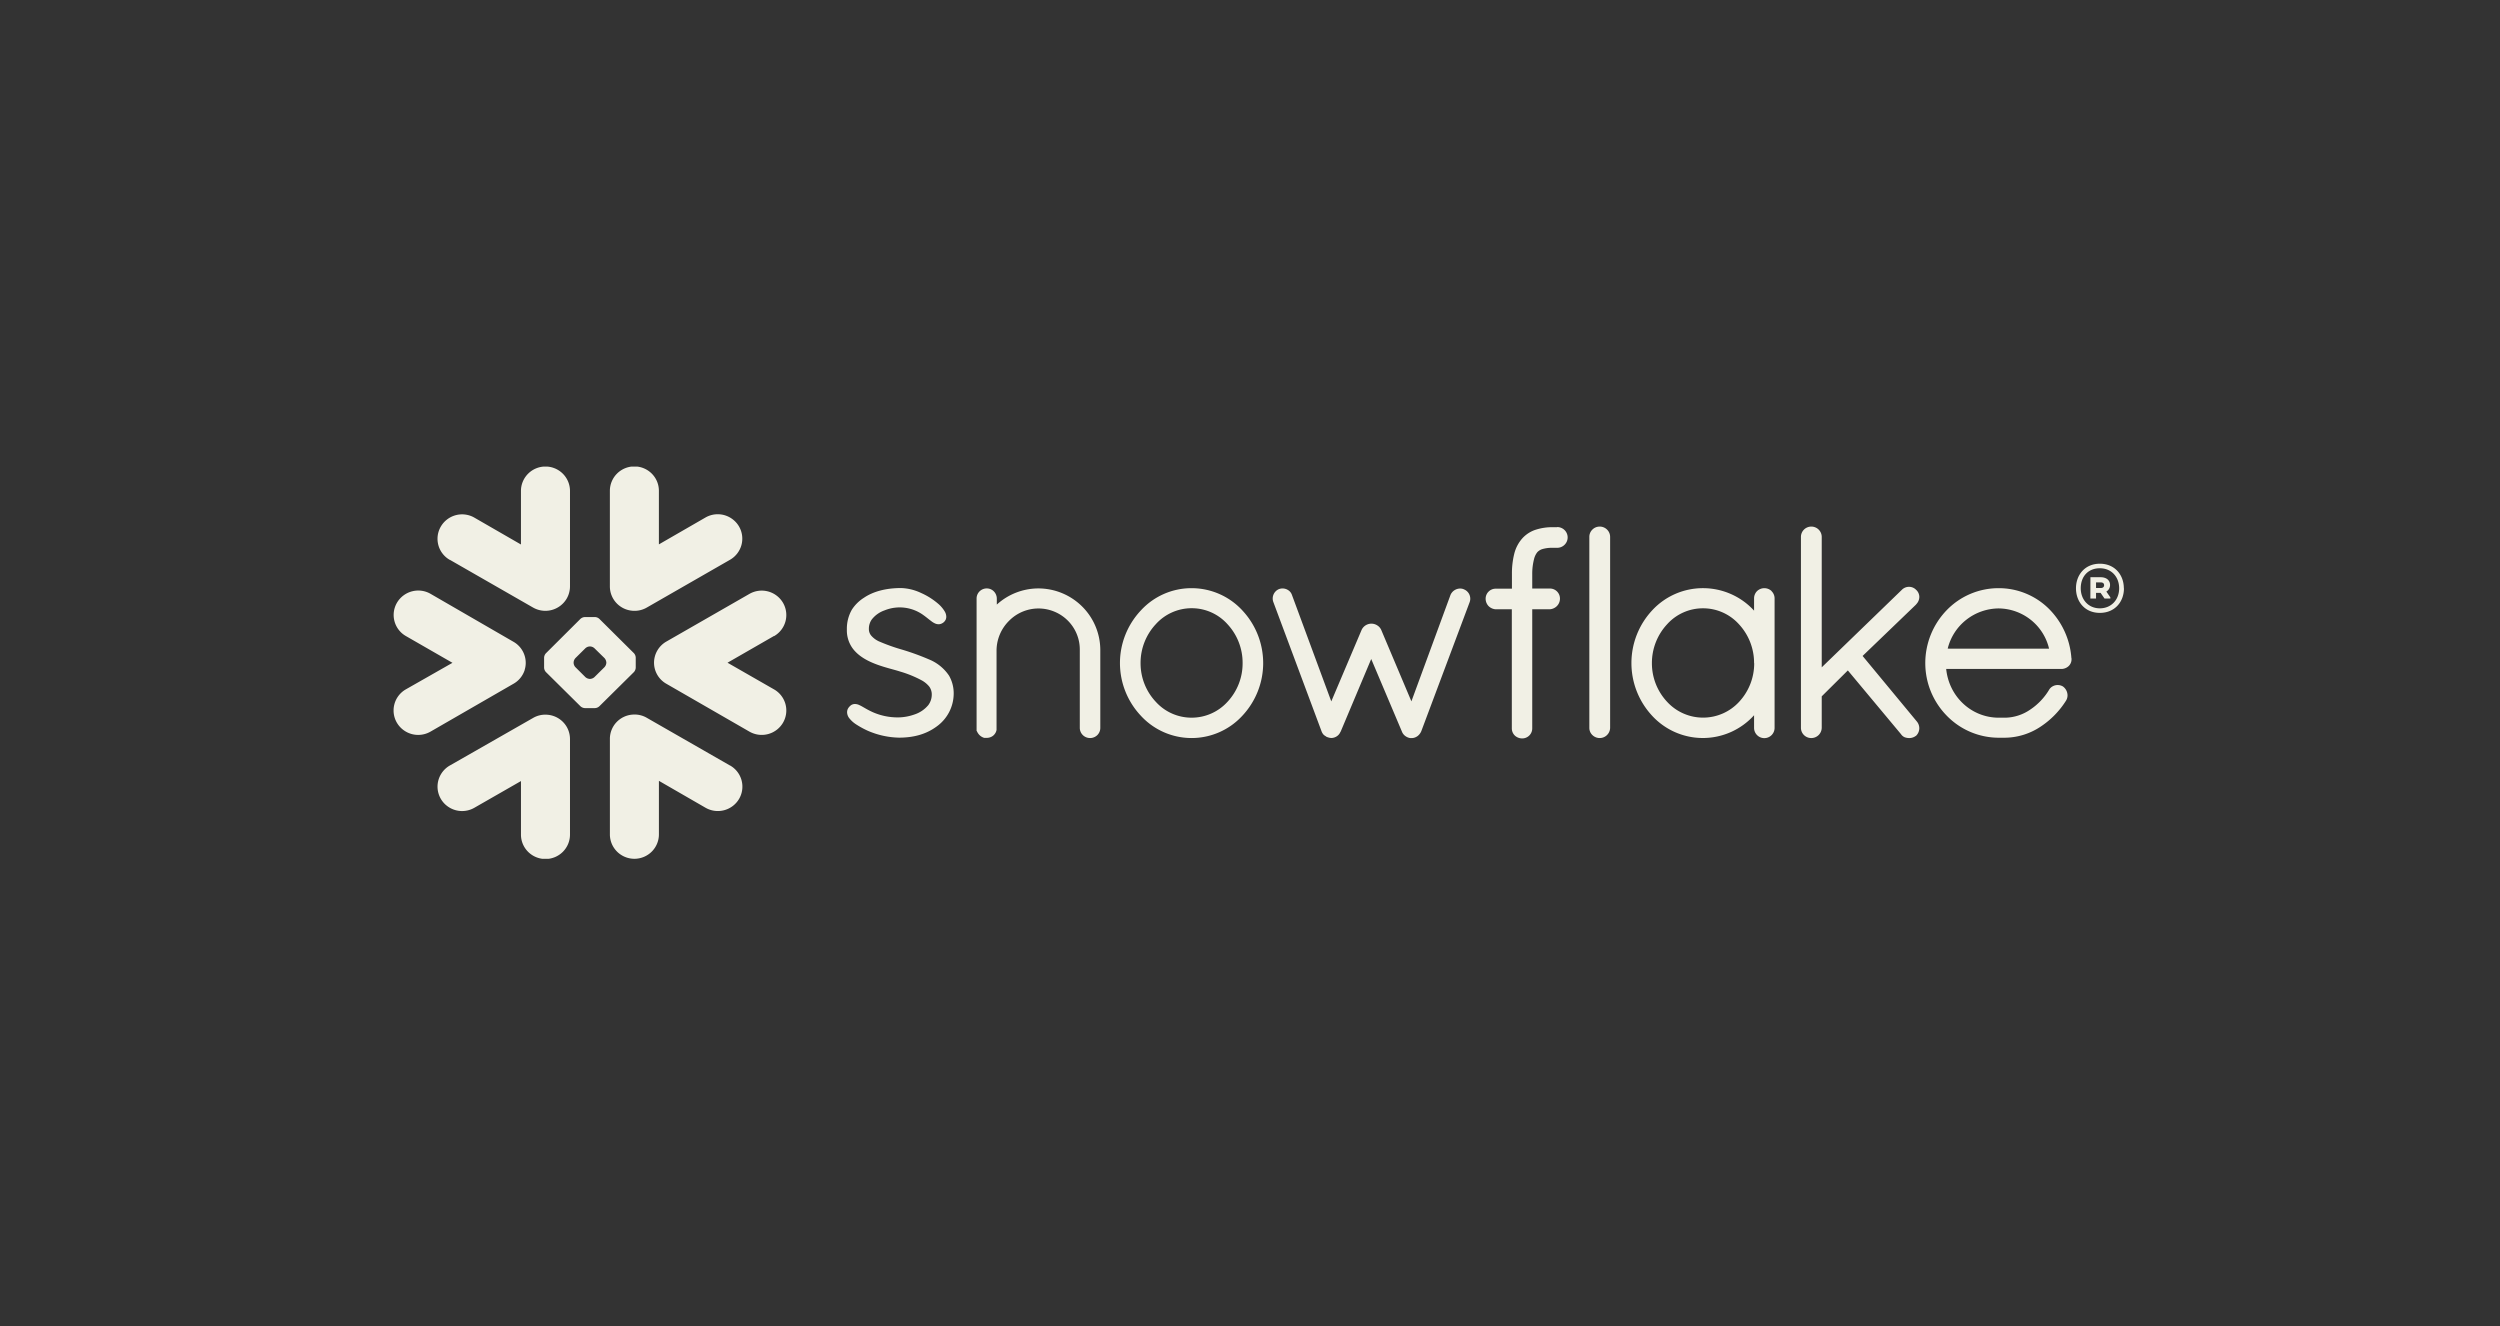 <?xml version="1.0" encoding="UTF-8"?>
<svg xmlns="http://www.w3.org/2000/svg" viewBox="0 0 181 96">
  <rect x="0" y="0" width="181" height="96" fill="#333333" stroke="none"/>
  <g clip-path="url(#client-snowflake__a)">
    <path fill="#F1F0E5" fill-rule="evenodd" d="M152.084 42.165h-.331v.408h.331c.152 0 .253-.067.253-.204 0-.137-.093-.204-.253-.204Zm-.737-.374h.743c.411 0 .678.22.678.564a.544.544 0 0 1-.269.474l.291.42v.084h-.423l-.283-.408h-.331v.408h-.41l.004-1.542Zm2.08.8c0-.816-.552-1.449-1.399-1.449-.846 0-1.382.594-1.382 1.45 0 .816.553 1.451 1.382 1.451.83 0 1.399-.626 1.399-1.451Zm.347 0c0 .973-.653 1.781-1.746 1.781-1.092 0-1.727-.817-1.727-1.78 0-.964.645-1.779 1.727-1.779 1.083 0 1.738.809 1.738 1.779h.008Zm-97.736 3.453-3.366 1.936 3.366 1.93a1.758 1.758 0 0 1 .653 2.413 1.787 1.787 0 0 1-2.427.65L48.236 49.5a1.753 1.753 0 0 1-.883-1.58 1.772 1.772 0 0 1 .883-1.466l6.028-3.459a1.787 1.787 0 0 1 2.427.65 1.758 1.758 0 0 1-.653 2.413v-.015Zm-3.187 9.378-6.026-3.455c-.31-.18-.668-.26-1.026-.23a1.776 1.776 0 0 0-1.17.557 1.757 1.757 0 0 0-.473 1.2v6.918c0 .468.187.916.52 1.247a1.78 1.78 0 0 0 2.509 0c.332-.33.52-.78.52-1.247v-3.88l3.382 1.952a1.784 1.784 0 0 0 2.426-.65 1.76 1.76 0 0 0-.654-2.412h-.008Zm-6.954-6.766-2.505 2.478a.493.493 0 0 1-.314.133h-.736a.51.51 0 0 1-.316-.133l-2.503-2.478a.506.506 0 0 1-.13-.31v-.734a.508.508 0 0 1 .13-.314l2.503-2.493a.509.509 0 0 1 .316-.13h.736a.495.495 0 0 1 .314.13l2.505 2.487a.509.509 0 0 1 .13.314v.733a.508.508 0 0 1-.13.317Zm-1.998-.69a.537.537 0 0 0-.131-.317l-.732-.717a.504.504 0 0 0-.312-.13h-.028a.504.504 0 0 0-.313.13l-.724.717a.51.51 0 0 0-.13.316v.027a.49.49 0 0 0 .13.31l.724.721a.511.511 0 0 0 .313.13h.028a.504.504 0 0 0 .313-.13l.727-.72a.514.514 0 0 0 .135-.31v-.028Zm-11.33-7.436 6.028 3.458a1.79 1.79 0 0 0 2.43-.646c.156-.268.239-.573.24-.883v-6.917c0-.468-.188-.917-.52-1.248a1.78 1.78 0 0 0-2.51 0c-.332.331-.52.78-.52 1.248v3.879l-3.375-1.946a1.783 1.783 0 0 0-2.427.65 1.757 1.757 0 0 0 .654 2.413v-.008Zm13.23 3.689a1.77 1.77 0 0 0 1.026-.23l6.026-3.46a1.774 1.774 0 0 0 .83-1.07 1.758 1.758 0 0 0-.633-1.86 1.781 1.781 0 0 0-1.97-.132l-3.374 1.946v-3.88a1.76 1.76 0 0 0-.52-1.247 1.78 1.78 0 0 0-2.509 0c-.332.331-.52.78-.52 1.248v6.925c0 .445.17.874.474 1.2.305.327.723.527 1.17.56Zm-6.173 7.528c-.358-.03-.717.05-1.027.23l-6.03 3.445a1.773 1.773 0 0 0-.83 1.071 1.756 1.756 0 0 0 .633 1.86 1.781 1.781 0 0 0 1.97.131l3.376-1.935v3.88c0 .467.187.916.52 1.246a1.78 1.78 0 0 0 2.509 0c.332-.33.52-.779.52-1.247v-6.933a1.757 1.757 0 0 0-.477-1.193 1.776 1.776 0 0 0-1.164-.555Zm-1.643-3.24a1.717 1.717 0 0 0 .016-.982 1.75 1.75 0 0 0-.821-1.058l-6.011-3.477a1.787 1.787 0 0 0-2.428.65 1.758 1.758 0 0 0 .653 2.413l3.366 1.935-3.374 1.921a1.76 1.76 0 0 0-.649 2.417 1.789 1.789 0 0 0 2.431.645l6.016-3.47c.388-.22.678-.58.809-1.005l-.008.01Zm74.75-10.338h-.294a3.906 3.906 0 0 0-1.232.176c-.39.122-.74.348-1.01.653-.276.32-.471.701-.569 1.111-.115.476-.17.964-.164 1.454v1.057h-1.173a.732.732 0 0 0-.511.206.72.72 0 0 0-.22.503.78.78 0 0 0 .206.545.804.804 0 0 0 .525.239h1.165v8.624a.721.721 0 0 0 .221.52.78.78 0 0 0 .536.205.725.725 0 0 0 .721-.73v-8.62h1.261a.798.798 0 0 0 .524-.232.762.762 0 0 0 .222-.537v-.029a.726.726 0 0 0-.738-.704h-1.269v-1.053a4.27 4.27 0 0 1 .128-1.068 1.29 1.29 0 0 1 .244-.515.839.839 0 0 1 .361-.22c.242-.069.493-.1.744-.092h.33a.761.761 0 0 0 .699-.464.747.747 0 0 0-.164-.819.761.761 0 0 0-.535-.22l-.008.01Zm25.999 5.58a.754.754 0 0 0 .227-.53.694.694 0 0 0-.23-.513.71.71 0 0 0-.519-.22.727.727 0 0 0-.52.22l-5.797 5.609v-9.451a.741.741 0 0 0-.228-.527.756.756 0 0 0-1.057.006.745.745 0 0 0-.22.52v13.835a.744.744 0 0 0 .741.737.755.755 0 0 0 .764-.737v-2.282l1.891-1.877 3.853 4.62a.593.593 0 0 0 .267.22.927.927 0 0 0 .316.056.782.782 0 0 0 .485-.157h.01a.767.767 0 0 0 .242-.557.766.766 0 0 0-.182-.49l-3.923-4.74 3.882-3.733-.002-.009Zm-10.474-.951a.729.729 0 0 1 .222.529v9.371a.741.741 0 0 1-1.485 0v-.915a4.993 4.993 0 0 1-7.374.045 5.602 5.602 0 0 1 0-7.642 5.003 5.003 0 0 1 3.693-1.603 5.023 5.023 0 0 1 2.013.429c.634.28 1.202.688 1.668 1.199v-.894c0-.099.02-.197.059-.287a.728.728 0 0 1 .165-.242.764.764 0 0 1 1.039 0v.01Zm-1.263 5.22a4.109 4.109 0 0 0-1.094-2.821 3.499 3.499 0 0 0-2.601-1.156 3.485 3.485 0 0 0-2.601 1.156 4.118 4.118 0 0 0-1.101 2.822 4.077 4.077 0 0 0 1.105 2.797 3.535 3.535 0 0 0 2.603 1.14 3.544 3.544 0 0 0 2.603-1.14 4.088 4.088 0 0 0 1.095-2.808l-.009.01Zm-59.726-.273a17.986 17.986 0 0 0-1.957-.712 13.438 13.438 0 0 1-1.71-.613 1.661 1.661 0 0 1-.518-.392.727.727 0 0 1-.177-.488 1.163 1.163 0 0 1 .205-.684 2 2 0 0 1 .925-.663 2.918 2.918 0 0 1 2.834.353c.205.145.373.294.533.408.077.064.161.119.25.163a.649.649 0 0 0 .295.078c.07 0 .14-.014.205-.04a.637.637 0 0 0 .18-.113.612.612 0 0 0 .134-.18.524.524 0 0 0 .043-.204.775.775 0 0 0-.102-.37 2.251 2.251 0 0 0-.504-.592 5.017 5.017 0 0 0-1.232-.771 3.643 3.643 0 0 0-1.437-.35c-1.103 0-2.023.25-2.693.707a2.82 2.82 0 0 0-.87.862c-.24.424-.364.903-.36 1.39v.077c-.009.505.156.997.467 1.395.437.547 1.084.876 1.718 1.109.635.232 1.265.371 1.666.504.555.16 1.09.38 1.598.655.195.112.37.258.513.431a.959.959 0 0 1 .185.553v.017c.003.277-.084.548-.249.772a2.182 2.182 0 0 1-1.026.688 3.59 3.59 0 0 1-1.103.204 4.45 4.45 0 0 1-2.072-.462c-.234-.116-.423-.23-.596-.328a2.77 2.77 0 0 0-.248-.123.707.707 0 0 0-.267-.055.486.486 0 0 0-.35.14.75.75 0 0 0-.162.205.562.562 0 0 0-.057.251.72.72 0 0 0 .131.396c.144.19.32.353.522.482.262.17.537.321.821.451a5.966 5.966 0 0 0 2.278.51c1.057 0 1.973-.242 2.743-.816a2.938 2.938 0 0 0 1.222-2.35 2.56 2.56 0 0 0-.337-1.323 3.186 3.186 0 0 0-1.441-1.172Zm48.54-9.62a.744.744 0 0 0-.521.218.728.728 0 0 0-.22.52v13.835a.716.716 0 0 0 .22.519.755.755 0 0 0 1.285-.519V38.864a.741.741 0 0 0-.228-.527.751.751 0 0 0-.536-.213Zm34.17 9.538v.074a.673.673 0 0 1-.232.508.78.78 0 0 1-.513.188h-8.33c.206 2.021 1.834 3.512 3.773 3.528h.49a3.285 3.285 0 0 0 1.822-.586 4.5 4.5 0 0 0 1.362-1.429.676.676 0 0 1 .275-.263.75.75 0 0 1 .725.014.801.801 0 0 1 .338.641.734.734 0 0 1-.104.382 6.229 6.229 0 0 1-1.849 1.892 4.74 4.74 0 0 1-2.569.799h-.499a5.255 5.255 0 0 1-3.735-1.607 5.437 5.437 0 0 1-1.542-3.775 5.512 5.512 0 0 1 1.548-3.85 5.216 5.216 0 0 1 3.764-1.595 5.149 5.149 0 0 1 3.608 1.465 5.596 5.596 0 0 1 1.658 3.6l.01.014Zm-1.626-.698a3.765 3.765 0 0 0-1.316-2.083 3.804 3.804 0 0 0-2.327-.832 3.847 3.847 0 0 0-2.352.823 3.81 3.81 0 0 0-1.345 2.088l7.34.004Zm-73.17-4.363a4.485 4.485 0 0 0-3.014 1.17v-.43a.753.753 0 0 0-.206-.517.713.713 0 0 0-.515-.223.737.737 0 0 0-.69.455.724.724 0 0 0-.053.284v9.578l.03.03a.38.38 0 0 0 .05.1c.102.18.272.314.472.372h.19c.11 0 .218-.025.317-.072a.646.646 0 0 0 .228-.173s.01-.018.02-.027a.663.663 0 0 0 .138-.304v-5.794a3.054 3.054 0 0 1 .908-2.107 2.994 2.994 0 0 1 3.274-.663c.55.226 1.02.61 1.349 1.104.329.494.502 1.074.496 1.666v5.647a.737.737 0 0 0 .457.679.75.75 0 0 0 .806-.15.734.734 0 0 0 .222-.529v-5.647a4.452 4.452 0 0 0-1.317-3.143 4.505 4.505 0 0 0-3.162-1.306Zm14.761 1.59a5.582 5.582 0 0 1 1.51 3.815c0 1.416-.54 2.779-1.51 3.815a4.989 4.989 0 0 1-7.344 0 5.565 5.565 0 0 1-1.515-3.815c0-1.416.542-2.78 1.516-3.814a4.974 4.974 0 0 1 3.672-1.609 5 5 0 0 1 3.672 1.608Zm.021 3.816a4.106 4.106 0 0 0-1.092-2.813 3.475 3.475 0 0 0-2.598-1.16 3.495 3.495 0 0 0-2.598 1.16 4.105 4.105 0 0 0-1.1 2.813 4.07 4.07 0 0 0 1.1 2.8 3.49 3.49 0 0 0 2.598 1.152 3.508 3.508 0 0 0 2.598-1.152 4.07 4.07 0 0 0 1.092-2.8Zm16.018-5.343a.677.677 0 0 0-.267-.055.77.77 0 0 0-.696.453l-2.834 7.714-2.185-5.172a.743.743 0 0 0-.296-.332.782.782 0 0 0-1.125.333l-2.195 5.175-2.85-7.712a.652.652 0 0 0-.272-.343.74.74 0 0 0-.69-.065.74.74 0 0 0-.376.945l3.493 9.366c.03.074.072.143.124.204.047.05.101.09.162.122a.338.338 0 0 0 .162.082.78.78 0 0 0 .257.05.73.73 0 0 0 .392-.125.683.683 0 0 0 .263-.325h.01l2.216-5.268 2.22 5.248c.048.13.134.243.246.326.107.08.232.133.364.151h.092a.686.686 0 0 0 .249-.045.83.83 0 0 0 .189-.104.873.873 0 0 0 .267-.353l3.491-9.316a.727.727 0 0 0-.397-.946l-.014-.008Z" clip-rule="evenodd"></path>
  </g>
  <defs>
    <clipPath id="client-snowflake__a">
      <path fill="#fff" d="M0 0h125.277v28.396H0z" transform="translate(28.496 33.78)"></path>
    </clipPath>
  </defs>
</svg>
